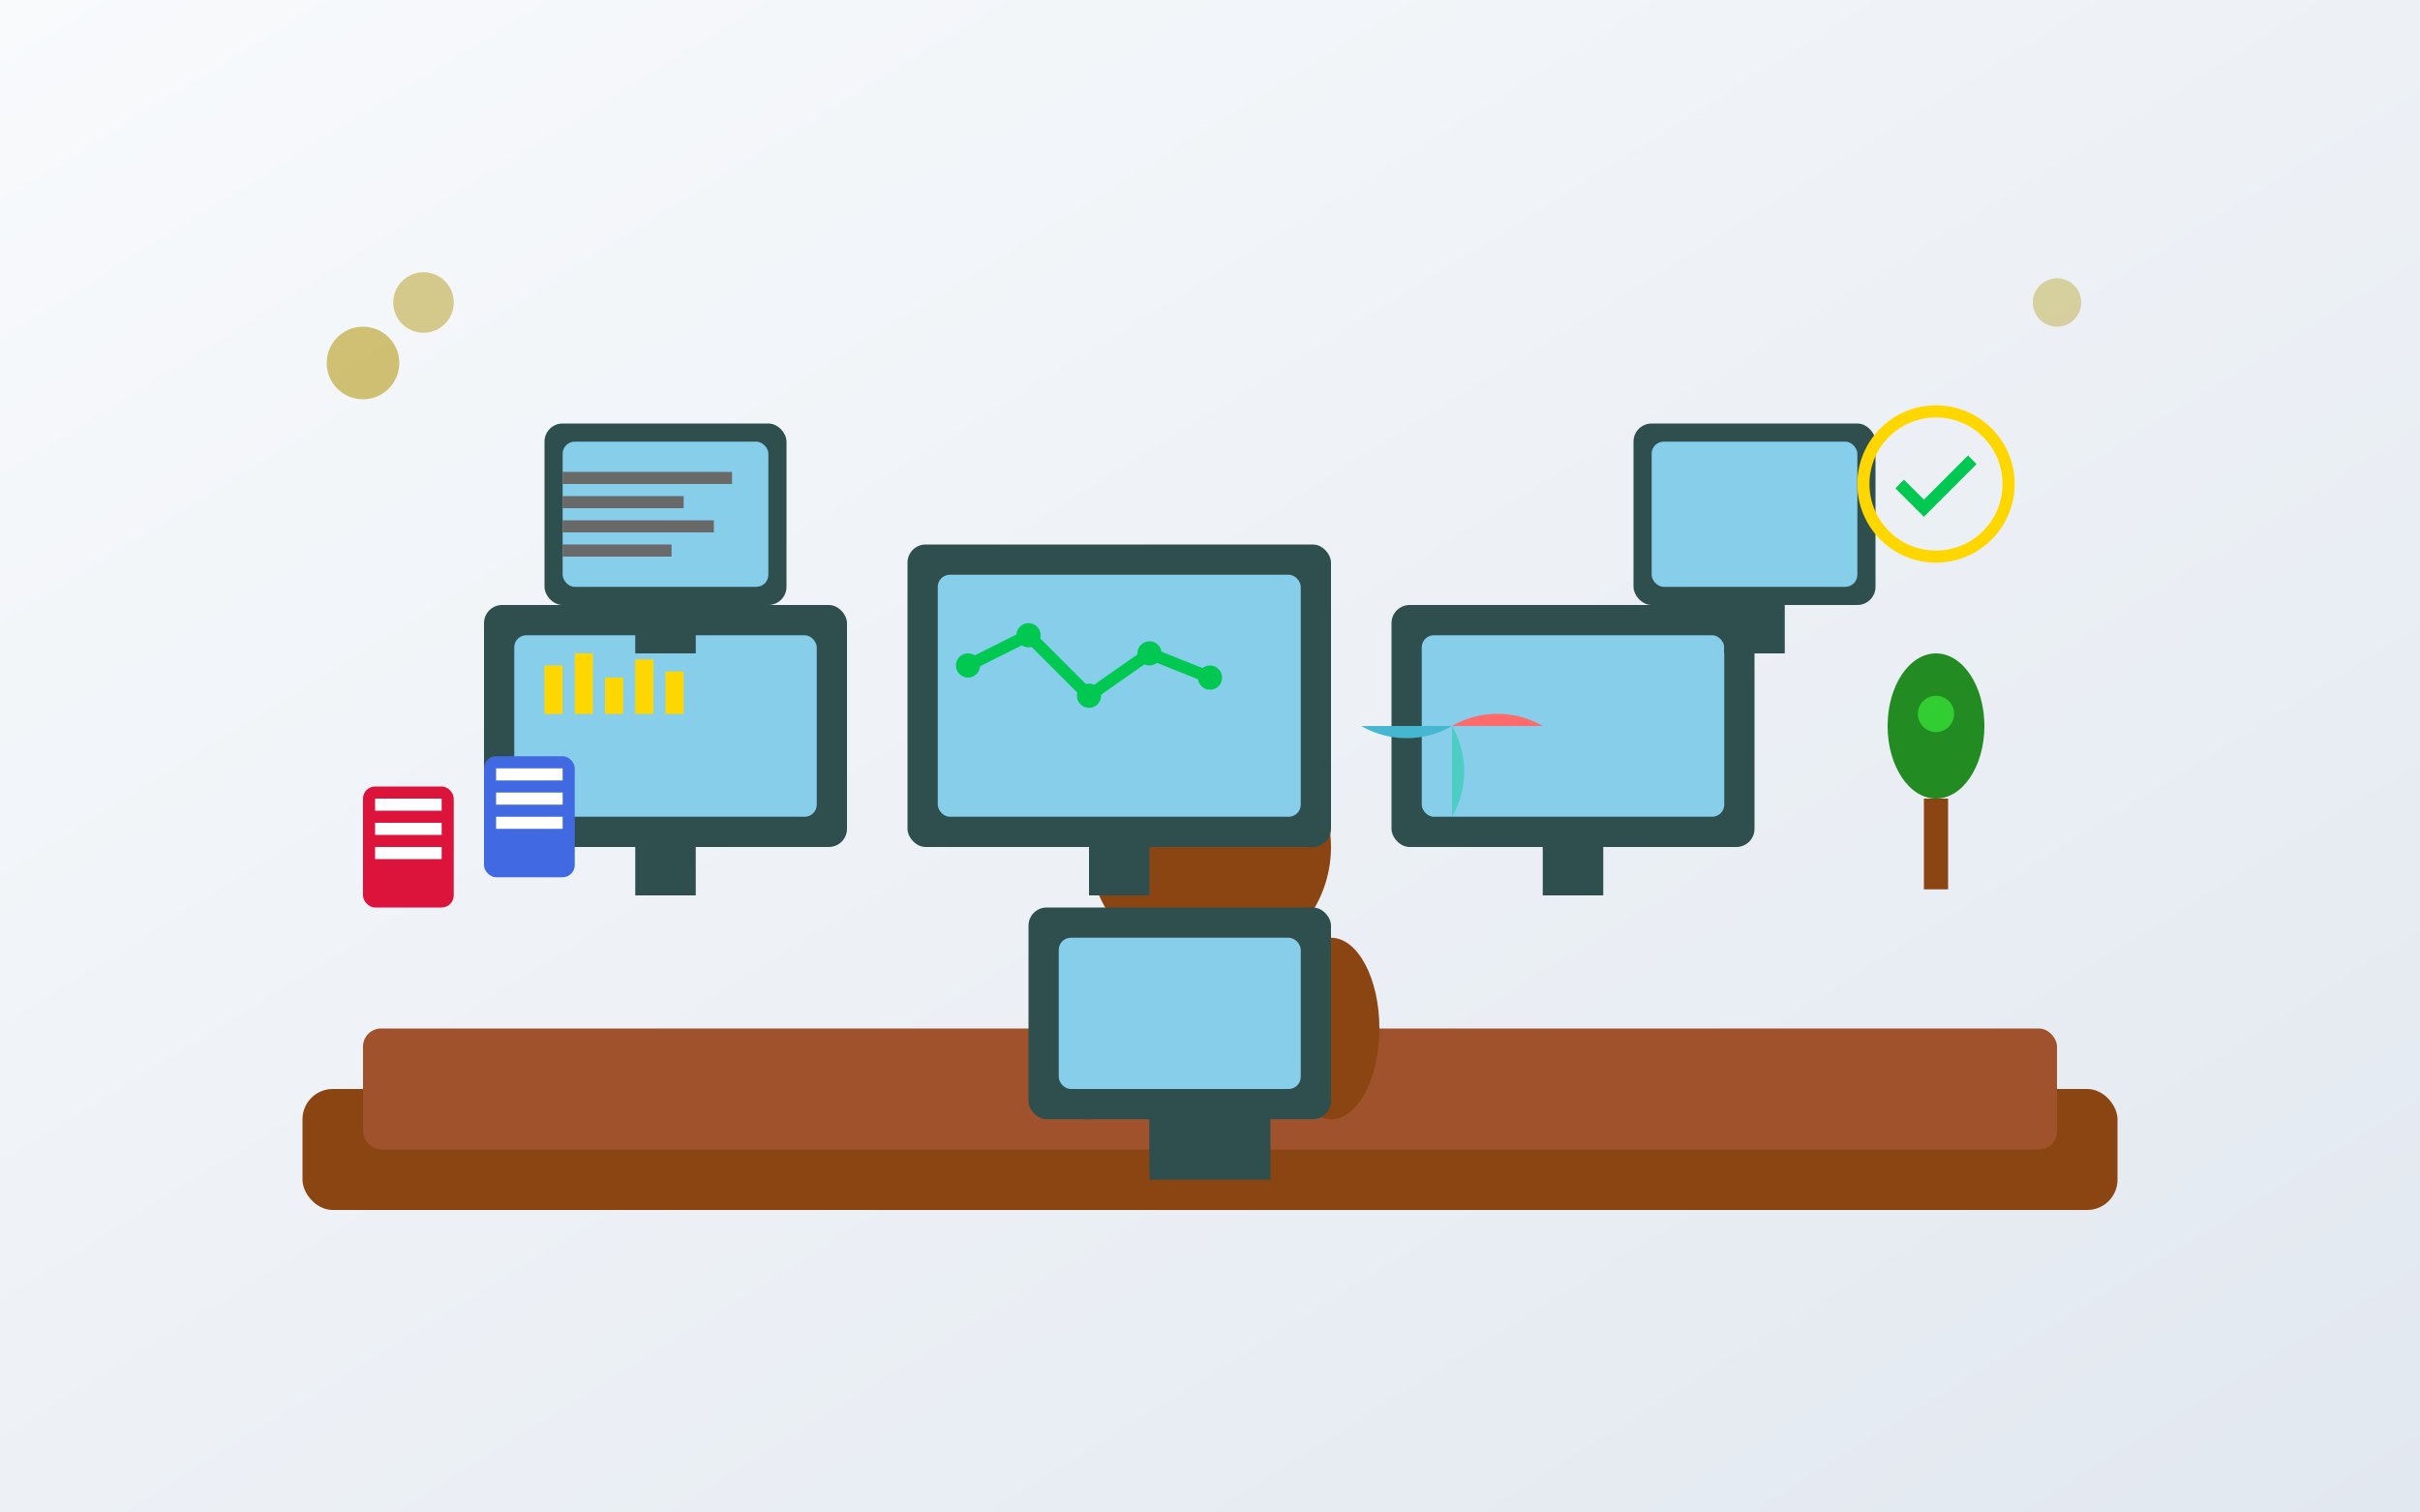 <svg xmlns="http://www.w3.org/2000/svg" viewBox="0 0 400 250" fill="none">
  <rect x="0" y="0" width="400" height="250" fill="#333333" stroke="none"/>
  <!-- Background -->
  <rect width="400" height="250" fill="url(#ai-bg)"/>
  
  <!-- Desk -->
  <rect x="50" y="180" width="300" height="20" fill="#8B4513" rx="5"/>
  <rect x="60" y="170" width="280" height="20" fill="#A0522D" rx="3"/>
  
  <!-- Person -->
  <circle cx="200" cy="140" r="20" fill="#8B4513"/>
  <rect x="190" y="160" width="20" height="35" fill="#2F4F4F"/>
  <rect x="185" y="155" width="30" height="10" fill="#4169E1"/>
  
  <!-- Arms -->
  <ellipse cx="180" cy="170" rx="8" ry="15" fill="#8B4513"/>
  <ellipse cx="220" cy="170" rx="8" ry="15" fill="#8B4513"/>
  
  <!-- Multi-Monitor Setup -->
  <!-- Monitor 1 (Left) -->
  <rect x="80" y="100" width="60" height="40" fill="#2F4F4F" rx="3"/>
  <rect x="85" y="105" width="50" height="30" fill="#87CEEB" rx="2"/>
  <rect x="105" y="140" width="10" height="8" fill="#2F4F4F"/>
  
  <!-- Monitor 2 (Center) -->
  <rect x="150" y="90" width="70" height="50" fill="#2F4F4F" rx="3"/>
  <rect x="155" y="95" width="60" height="40" fill="#87CEEB" rx="2"/>
  <rect x="180" y="140" width="10" height="8" fill="#2F4F4F"/>
  
  <!-- Monitor 3 (Right) -->
  <rect x="230" y="100" width="60" height="40" fill="#2F4F4F" rx="3"/>
  <rect x="235" y="105" width="50" height="30" fill="#87CEEB" rx="2"/>
  <rect x="255" y="140" width="10" height="8" fill="#2F4F4F"/>
  
  <!-- Monitor 4 (Top Left) -->
  <rect x="90" y="70" width="40" height="30" fill="#2F4F4F" rx="3"/>
  <rect x="93" y="73" width="34" height="24" fill="#87CEEB" rx="2"/>
  <rect x="105" y="100" width="10" height="8" fill="#2F4F4F"/>
  
  <!-- Monitor 5 (Top Right) -->
  <rect x="270" y="70" width="40" height="30" fill="#2F4F4F" rx="3"/>
  <rect x="273" y="73" width="34" height="24" fill="#87CEEB" rx="2"/>
  <rect x="285" y="100" width="10" height="8" fill="#2F4F4F"/>
  
  <!-- Monitor 6 (Bottom Center) -->
  <rect x="170" y="150" width="50" height="35" fill="#2F4F4F" rx="3"/>
  <rect x="175" y="155" width="40" height="25" fill="#87CEEB" rx="2"/>
  <rect x="190" y="185" width="10" height="8" fill="#2F4F4F"/>
  
  <!-- Data Visualizations on Monitors -->
  <!-- Bar Chart -->
  <rect x="90" y="110" width="3" height="8" fill="#FFD700"/>
  <rect x="95" y="108" width="3" height="10" fill="#FFD700"/>
  <rect x="100" y="112" width="3" height="6" fill="#FFD700"/>
  <rect x="105" y="109" width="3" height="9" fill="#FFD700"/>
  <rect x="110" y="111" width="3" height="7" fill="#FFD700"/>
  
  <!-- Line Chart -->
  <path d="M160 110 L170 105 L180 115 L190 108 L200 112" stroke="#00C851" stroke-width="2" fill="none"/>
  <circle cx="160" cy="110" r="2" fill="#00C851"/>
  <circle cx="170" cy="105" r="2" fill="#00C851"/>
  <circle cx="180" cy="115" r="2" fill="#00C851"/>
  <circle cx="190" cy="108" r="2" fill="#00C851"/>
  <circle cx="200" cy="112" r="2" fill="#00C851"/>
  
  <!-- Pie Chart -->
  <path d="M240 120 A15 15 0 0 1 255 120 L240 120 Z" fill="#FF6B6B"/>
  <path d="M240 120 A15 15 0 0 1 240 135 L240 120 Z" fill="#4ECDC4"/>
  <path d="M240 120 A15 15 0 0 1 225 120 L240 120 Z" fill="#45B7D1"/>
  
  <!-- Data Tables -->
  <rect x="93" y="78" width="28" height="2" fill="#696969"/>
  <rect x="93" y="82" width="20" height="2" fill="#696969"/>
  <rect x="93" y="86" width="25" height="2" fill="#696969"/>
  <rect x="93" y="90" width="18" height="2" fill="#696969"/>
  
  <!-- Plant on Shelf -->
  <ellipse cx="320" cy="120" rx="8" ry="12" fill="#228B22"/>
  <rect x="318" y="132" width="4" height="15" fill="#8B4513"/>
  <circle cx="320" cy="118" r="3" fill="#32CD32"/>
  
  <!-- Binders -->
  <rect x="60" y="130" width="15" height="20" fill="#DC143C" rx="2"/>
  <rect x="62" y="132" width="11" height="2" fill="#FFFFFF"/>
  <rect x="62" y="136" width="11" height="2" fill="#FFFFFF"/>
  <rect x="62" y="140" width="11" height="2" fill="#FFFFFF"/>
  
  <rect x="80" y="125" width="15" height="20" fill="#4169E1" rx="2"/>
  <rect x="82" y="127" width="11" height="2" fill="#FFFFFF"/>
  <rect x="82" y="131" width="11" height="2" fill="#FFFFFF"/>
  <rect x="82" y="135" width="11" height="2" fill="#FFFFFF"/>
  
  <!-- AI/Data Symbols -->
  <circle cx="320" cy="80" r="12" fill="none" stroke="#FFD700" stroke-width="2"/>
  <path d="M314 80 L318 84 L326 76" stroke="#00C851" stroke-width="2" fill="none"/>
  
  <!-- Decorative Elements -->
  <circle cx="60" cy="60" r="6" fill="#B59C1A" opacity="0.6"/>
  <circle cx="340" cy="50" r="4" fill="#B59C1A" opacity="0.4"/>
  <circle cx="70" cy="50" r="5" fill="#B59C1A" opacity="0.5"/>
  
  <!-- Gradient Definitions -->
  <defs>
    <linearGradient id="ai-bg" x1="0%" y1="0%" x2="100%" y2="100%">
      <stop offset="0%" style="stop-color:#F8FAFC;stop-opacity:1" />
      <stop offset="100%" style="stop-color:#E2E8F0;stop-opacity:1" />
    </linearGradient>
  </defs>
</svg>
